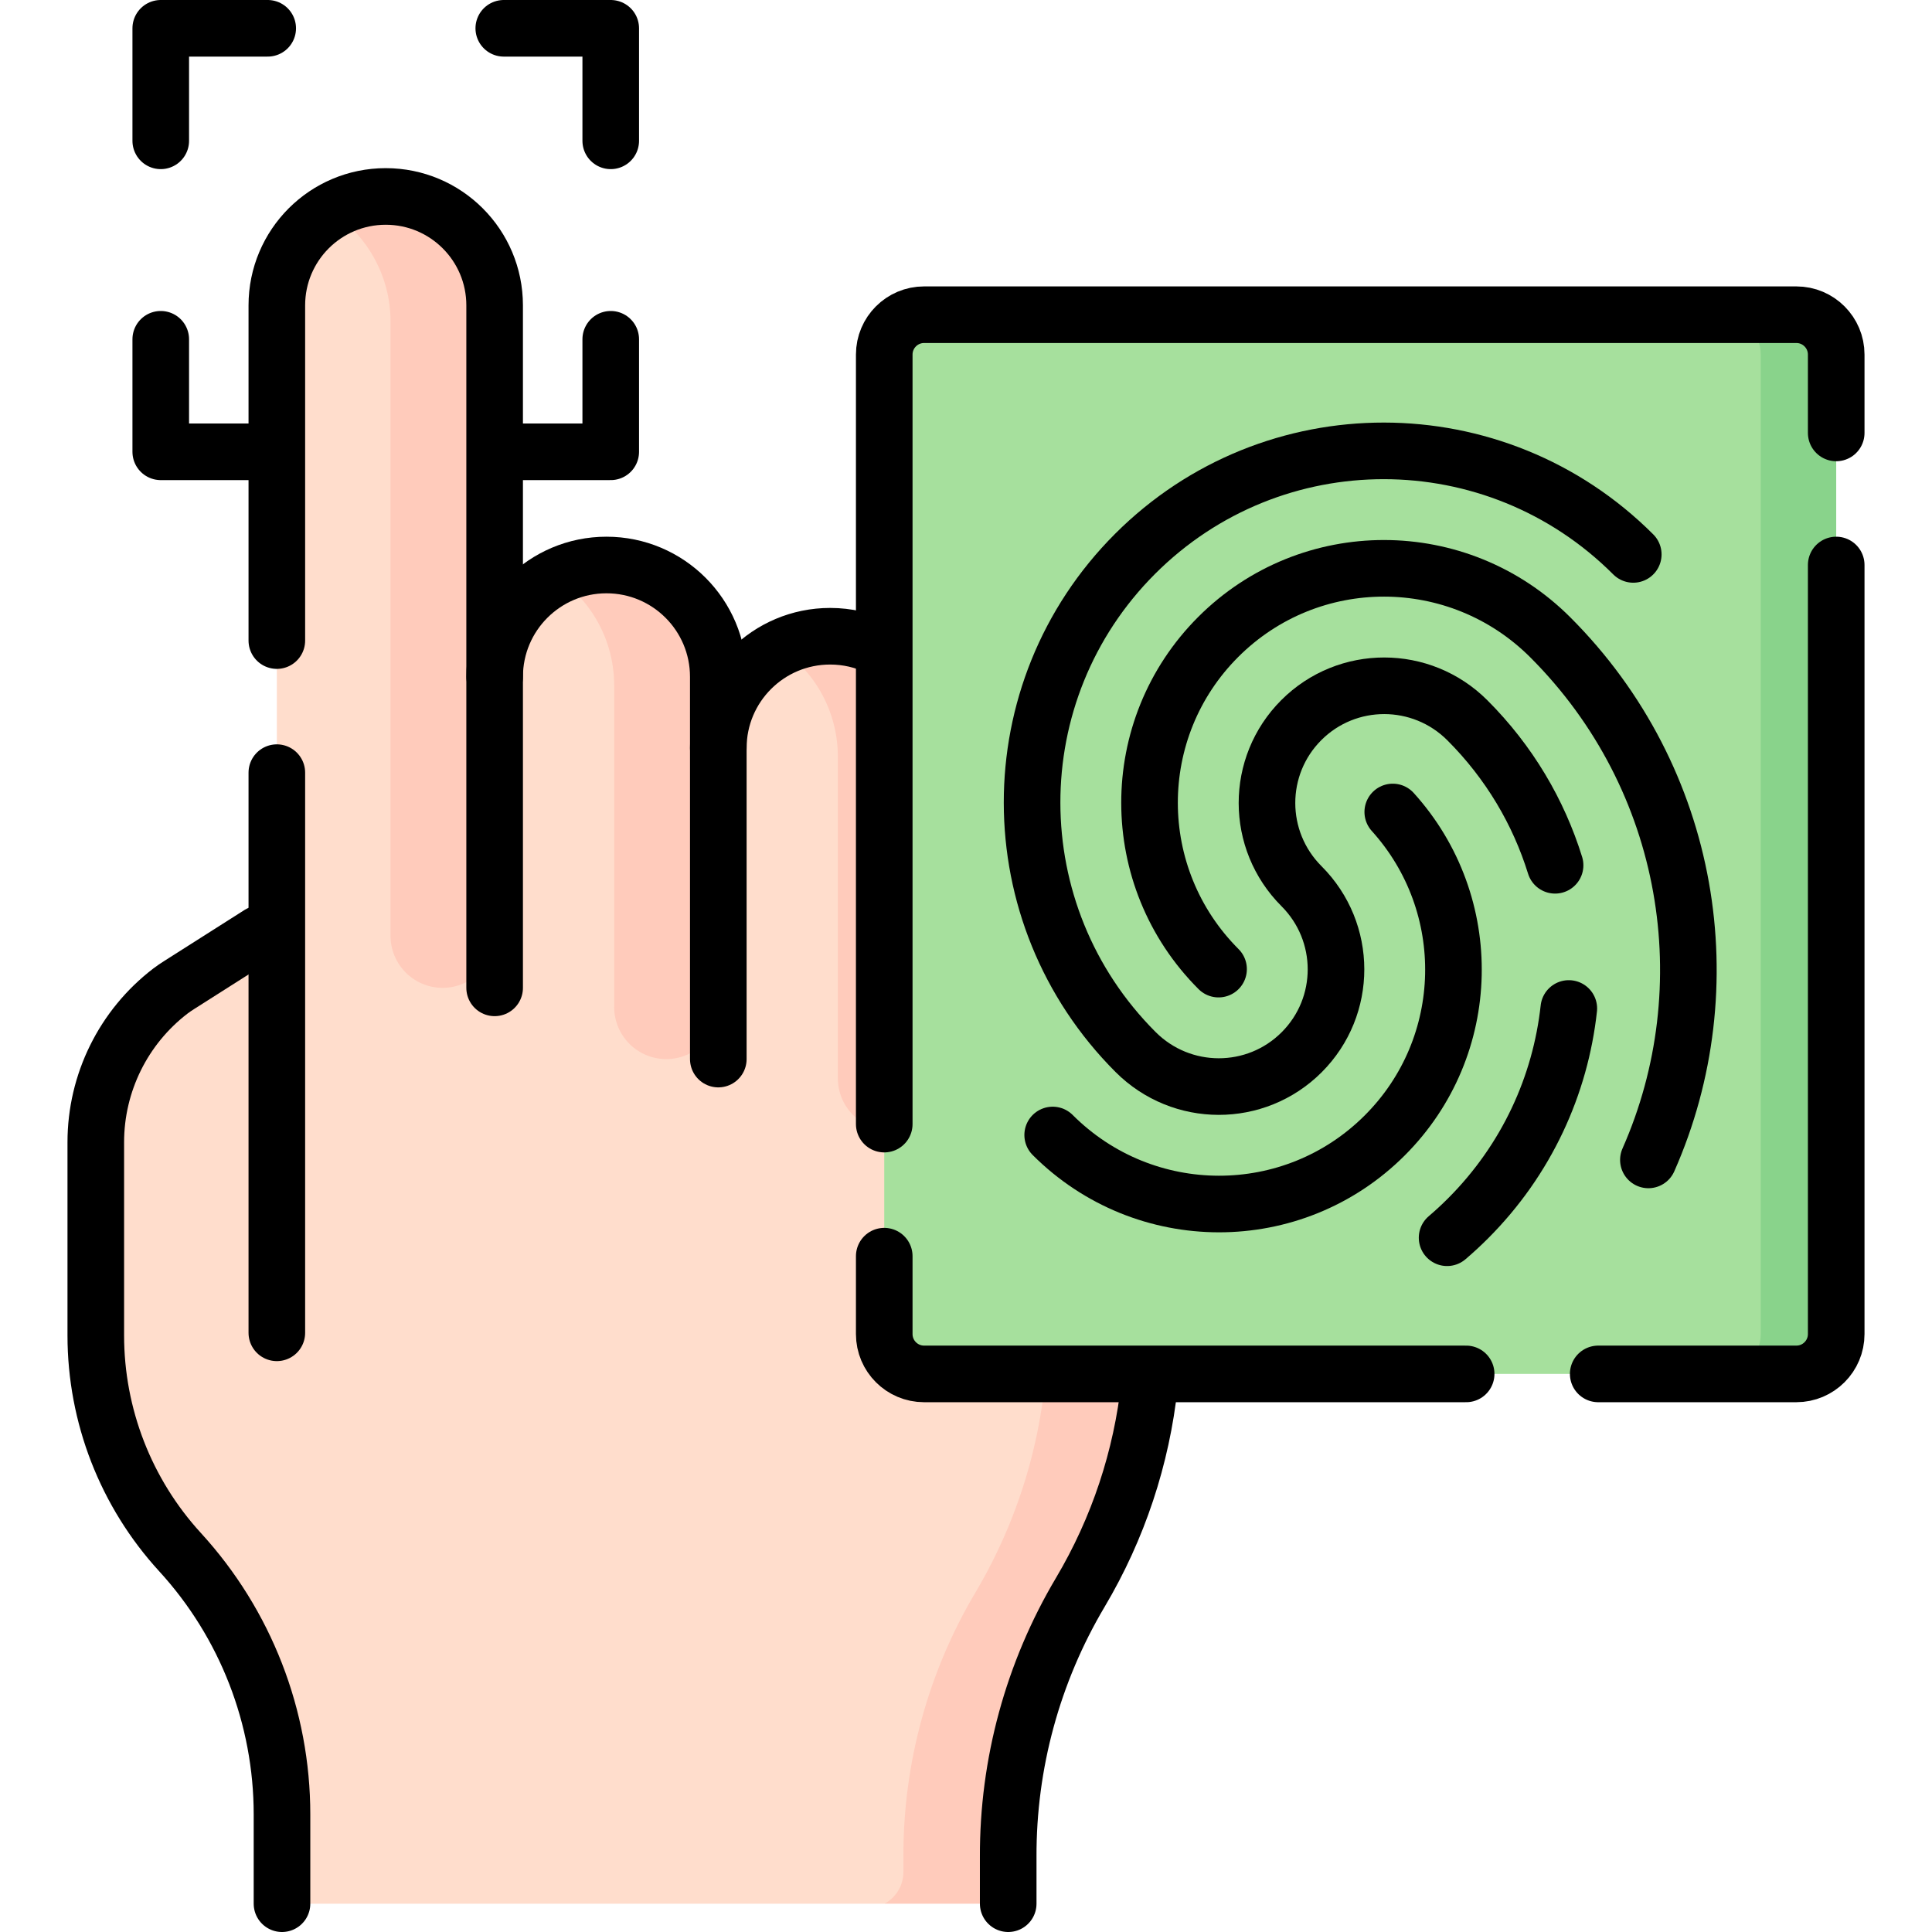 <svg xmlns="http://www.w3.org/2000/svg" xmlns:xlink="http://www.w3.org/1999/xlink" id="Capa_1" x="0px" y="0px" viewBox="0 0 512 512" style="enable-background:new 0 0 512 512;" xml:space="preserve" width="512" height="512"><g>	<g>		<g>			<path style="fill:#FFDDCC;" d="M305.414,215.38c0.649-20.821-24.135-35.084-41.78-24.18c0.001,0.001,0.002,0.002,0.004,0.002&#10;&#9;&#9;&#9;&#9;c-8.533,4.938-13.973,13.885-14.004,24.178c0,0-2-16.54-2-16.539c-0.566-25.991-23.563-35.131-40.919-27.059&#10;&#9;&#9;&#9;&#9;c-8.994,4.183-15.936,12.989-16.361,26.468c0,0-1-18.25-1-18.249c-0.57-26.038-24.566-35.182-41.918-27.099&#10;&#9;&#9;&#9;&#9;c-8.987,4.186-15.923,12.994-16.352,26.468c0,0-2.038-1.876-2.104-5.109c-0.411-20.111,0.104-92.72,0.104-92.719&#10;&#9;&#9;&#9;&#9;c0.788-22.756-24.871-35.752-41.574-25.633c-2.019,1.224-3.94,2.742-5.695,4.602c-5.22,5.23-8.45,12.44-8.45,20.41v165.649&#10;&#9;&#9;&#9;&#9;l-15,6.521l-5,3.25l-7.29,4.73c-0.78,0.5-1.56,1.01-2.29,1.58c-12.43,9.52-19.76,24.31-19.76,40.05v51.2&#10;&#9;&#9;&#9;&#9;c0,10.63,1.99,21.07,5.78,30.81c3.27,8.43,7.89,16.34,13.74,23.4c18.941,19.491,29.526,45.555,29.82,72.73h0.059&#10;&#9;&#9;&#9;&#9;c0.279,6.257,0.22,12.514-0.059,18.66c0,2.761,2.239,5,5.001,5.004l156.049-0.004l3.525-0.977c0,0,45.239-74.827,58.419-115.899&#10;&#9;&#9;&#9;&#9;C305.253,362.572,303.174,243.668,305.414,215.38z"></path>			<g>				<path style="fill:#FFCBBB;" d="M301.844,201.75c-0.2-0.35-0.39-0.7-0.6-1.04c-0.19-0.31-0.39-0.62-0.59-0.92&#10;&#9;&#9;&#9;&#9;&#9;c-5.02-7.42-13.51-12.3-23.13-12.3c-5.051,0-9.796,1.345-13.888,3.688c0,0.014,0,0.011,0,0.025&#10;&#9;&#9;&#9;&#9;&#9;c3.695,2.127,6.865,5.066,9.247,8.587c0.2,0.3,0.4,0.61,0.59,0.92c0.21,0.34,0.4,0.69,0.6,1.04c2.28,4.03,3.57,8.68,3.57,13.63&#10;&#9;&#9;&#9;&#9;&#9;v136.99c0,12.25-1.65,24.39-4.87,36.09c-3.22,11.71-8,22.99-14.25,33.52c-12.6,21.22-19.2,45.46-19.11,70.13v3.991&#10;&#9;&#9;&#9;&#9;&#9;c0,3.505-1.919,6.728-5,8.399h0h27.771c2.761,0,5-2.239,5-5v-7.39c-0.09-24.67,6.51-48.91,19.11-70.13&#10;&#9;&#9;&#9;&#9;&#9;c6.25-10.53,11.03-21.81,14.25-33.52c3.22-11.7,4.87-23.84,4.87-36.09V215.38C305.414,210.43,304.124,205.78,301.844,201.75z"></path>			</g>			<path style="fill:#FFCBBB;" d="M131.084,81.541v166.451c0,7.619-6.176,13.795-13.795,13.795h0&#10;&#9;&#9;&#9;&#9;c-7.619,0-13.795-6.176-13.795-13.795V85.11c0-11.76-6.095-22.832-15.985-29.202c4.4-2.59,9.674-3.927,15.162-3.844&#10;&#9;&#9;&#9;&#9;C118.538,52.304,131.084,65.672,131.084,81.541z"></path>			<path style="fill:#FFCBBB;" d="M190.354,179.37v87.5c0,7.62-6.17,13.8-13.79,13.8c-3.81,0-7.26-1.55-9.76-4.04&#10;&#9;&#9;&#9;&#9;c-2.5-2.5-4.04-5.95-4.04-9.76v-85.22c0-11.56-5.738-22.338-15.328-28.748c4-2.02,8.508-3.172,13.288-3.172&#10;&#9;&#9;&#9;&#9;C177.094,149.73,190.354,163,190.354,179.37z"></path>			<path style="fill:#FFCBBB;" d="M249.63,198.246v87.5c0,7.62-6.17,13.8-13.79,13.8c-3.81,0-7.26-1.55-9.76-4.04&#10;&#9;&#9;&#9;&#9;c-2.5-2.5-4.04-5.95-4.04-9.76v-85.22c0-11.56-5.735-22.333-15.325-28.744c4-2.02,8.505-3.177,13.285-3.177&#10;&#9;&#9;&#9;&#9;C236.37,168.606,249.63,181.876,249.63,198.246z"></path>		</g>		<path style="fill:#A6E09D;" d="M244.891,364.098h211.166h1l17-2c5.83,0,10.556-4.726,10.556-10.556V95.957&#10;&#9;&#9;&#9;c0-5.83-4.726-10.556-10.556-10.556l-17-2h-1H244.891c-5.83,0-10.556,4.726-10.556,10.556v259.585&#10;&#9;&#9;&#9;C234.335,359.372,239.061,364.098,244.891,364.098z"></path>		<path style="fill:#89D38B;" d="M476.057,83.401h-20c5.83,0,10.556,4.726,10.556,10.556v259.585c0,5.83-4.726,10.556-10.556,10.556&#10;&#9;&#9;&#9;h20c5.83,0,10.556-4.726,10.556-10.556V93.957C486.613,88.127,481.887,83.401,476.057,83.401z"></path>	</g>	<g>					<line style="fill:none;stroke:#000000;stroke-width:15;stroke-linecap:round;stroke-linejoin:round;stroke-miterlimit:10;" x1="73.364" y1="353.21" x2="73.364" y2="204.76"></line>		<path style="fill:none;stroke:#000000;stroke-width:15;stroke-linecap:round;stroke-linejoin:round;stroke-miterlimit:10;" d="&#10;&#9;&#9;&#9;M73.364,169.76V80.92c0-7.97,3.23-15.18,8.45-20.41c5.23-5.22,12.44-8.45,20.41-8.45c15.94,0,28.86,12.92,28.86,28.86v98.45v82.42&#10;&#9;&#9;&#9;"></path>					<polyline style="fill:none;stroke:#000000;stroke-width:15;stroke-linecap:round;stroke-linejoin:round;stroke-miterlimit:10;" points="&#10;&#9;&#9;&#9;161.852,37.32 161.852,7.5 133.508,7.5 &#9;&#9;"></polyline>					<polyline style="fill:none;stroke:#000000;stroke-width:15;stroke-linecap:round;stroke-linejoin:round;stroke-miterlimit:10;" points="&#10;&#9;&#9;&#9;132.654,119.733 161.852,119.733 161.852,89.914 &#9;&#9;"></polyline>					<polyline style="fill:none;stroke:#000000;stroke-width:15;stroke-linecap:round;stroke-linejoin:round;stroke-miterlimit:10;" points="&#10;&#9;&#9;&#9;70.945,7.5 42.601,7.5 42.601,37.32 &#9;&#9;"></polyline>					<polyline style="fill:none;stroke:#000000;stroke-width:15;stroke-linecap:round;stroke-linejoin:round;stroke-miterlimit:10;" points="&#10;&#9;&#9;&#9;42.601,89.914 42.601,119.733 70.799,119.733 &#9;&#9;"></polyline>		<path style="fill:none;stroke:#000000;stroke-width:15;stroke-linecap:round;stroke-linejoin:round;stroke-miterlimit:10;" d="&#10;&#9;&#9;&#9;M304.642,366.825c-2.073,19.435-8.307,38.257-18.345,55.159l0,0c-12.599,21.215-19.205,45.452-19.113,70.126V504.5"></path>		<path style="fill:none;stroke:#000000;stroke-width:15;stroke-linecap:round;stroke-linejoin:round;stroke-miterlimit:10;" d="&#10;&#9;&#9;&#9;M74.732,504.5v-23.658c0-25.735-9.641-50.537-27.022-69.516l0,0c-14.359-15.679-22.324-36.168-22.324-57.429v-51.198&#10;&#9;&#9;&#9;c0-15.736,7.336-30.527,19.759-40.052c0.737-0.565,1.51-1.082,2.293-1.58l21.383-13.586"></path>		<path style="fill:none;stroke:#000000;stroke-width:15;stroke-linecap:round;stroke-linejoin:round;stroke-miterlimit:10;" d="&#10;&#9;&#9;&#9;M190.358,280.666v-82.42c0-16.368,13.269-29.636,29.636-29.636h0c4.553,0,8.866,1.027,12.72,2.861"></path>		<path style="fill:none;stroke:#000000;stroke-width:15;stroke-linecap:round;stroke-linejoin:round;stroke-miterlimit:10;" d="&#10;&#9;&#9;&#9;M131.085,179.367c0-16.368,13.269-29.636,29.636-29.636h0c16.368,0,29.636,13.269,29.636,29.636v18.879"></path>		<path style="fill:none;stroke:#000000;stroke-width:15;stroke-linecap:round;stroke-linejoin:round;stroke-miterlimit:10;" d="&#10;&#9;&#9;&#9;M234.334,332.9v20.64c0,5.83,4.73,10.56,10.56,10.56h143.65"></path>		<path style="fill:none;stroke:#000000;stroke-width:15;stroke-linecap:round;stroke-linejoin:round;stroke-miterlimit:10;" d="&#10;&#9;&#9;&#9;M234.334,297.9V93.96c0-5.83,4.73-10.56,10.56-10.56h231.16c5.83,0,10.56,4.73,10.56,10.56v20.77"></path>		<path style="fill:none;stroke:#000000;stroke-width:15;stroke-linecap:round;stroke-linejoin:round;stroke-miterlimit:10;" d="&#10;&#9;&#9;&#9;M486.614,149.73v203.81c0,5.83-4.73,10.56-10.56,10.56h-52.51"></path>		<path style="fill:none;stroke:#000000;stroke-width:15;stroke-linecap:round;stroke-linejoin:round;stroke-miterlimit:10;" d="&#10;&#9;&#9;&#9;M278.97,300.786c24.352,24.352,63.72,24.396,88.018,0.098c23.541-23.541,24.234-61.227,2.108-85.699"></path>		<path style="fill:none;stroke:#000000;stroke-width:15;stroke-linecap:round;stroke-linejoin:round;stroke-miterlimit:10;" d="&#10;&#9;&#9;&#9;M436.84,307.388c20.195-45.649,11.522-100.973-25.989-138.483c-24.352-24.352-63.72-24.396-88.018-0.098&#10;&#9;&#9;&#9;c-24.298,24.298-24.255,63.666,0.098,88.018"></path>		<path style="fill:none;stroke:#000000;stroke-width:15;stroke-linecap:round;stroke-linejoin:round;stroke-miterlimit:10;" d="&#10;&#9;&#9;&#9;M415.752,267.257c-2.231,20.333-11.141,40.063-26.734,55.656c-1.788,1.788-3.631,3.489-5.523,5.101"></path>		<path style="fill:none;stroke:#000000;stroke-width:15;stroke-linecap:round;stroke-linejoin:round;stroke-miterlimit:10;" d="&#10;&#9;&#9;&#9;M432.832,146.924c-36.529-36.529-95.58-36.594-132.028-0.146s-36.382,95.499,0.146,132.028&#10;&#9;&#9;&#9;c12.176,12.176,31.86,12.198,44.009,0.049s12.127-31.833-0.049-44.009s-12.198-31.86-0.049-44.009&#10;&#9;&#9;&#9;c12.149-12.149,31.833-12.127,44.009,0.049c11.14,11.14,18.888,24.374,23.245,38.423"></path>	</g></g></svg>